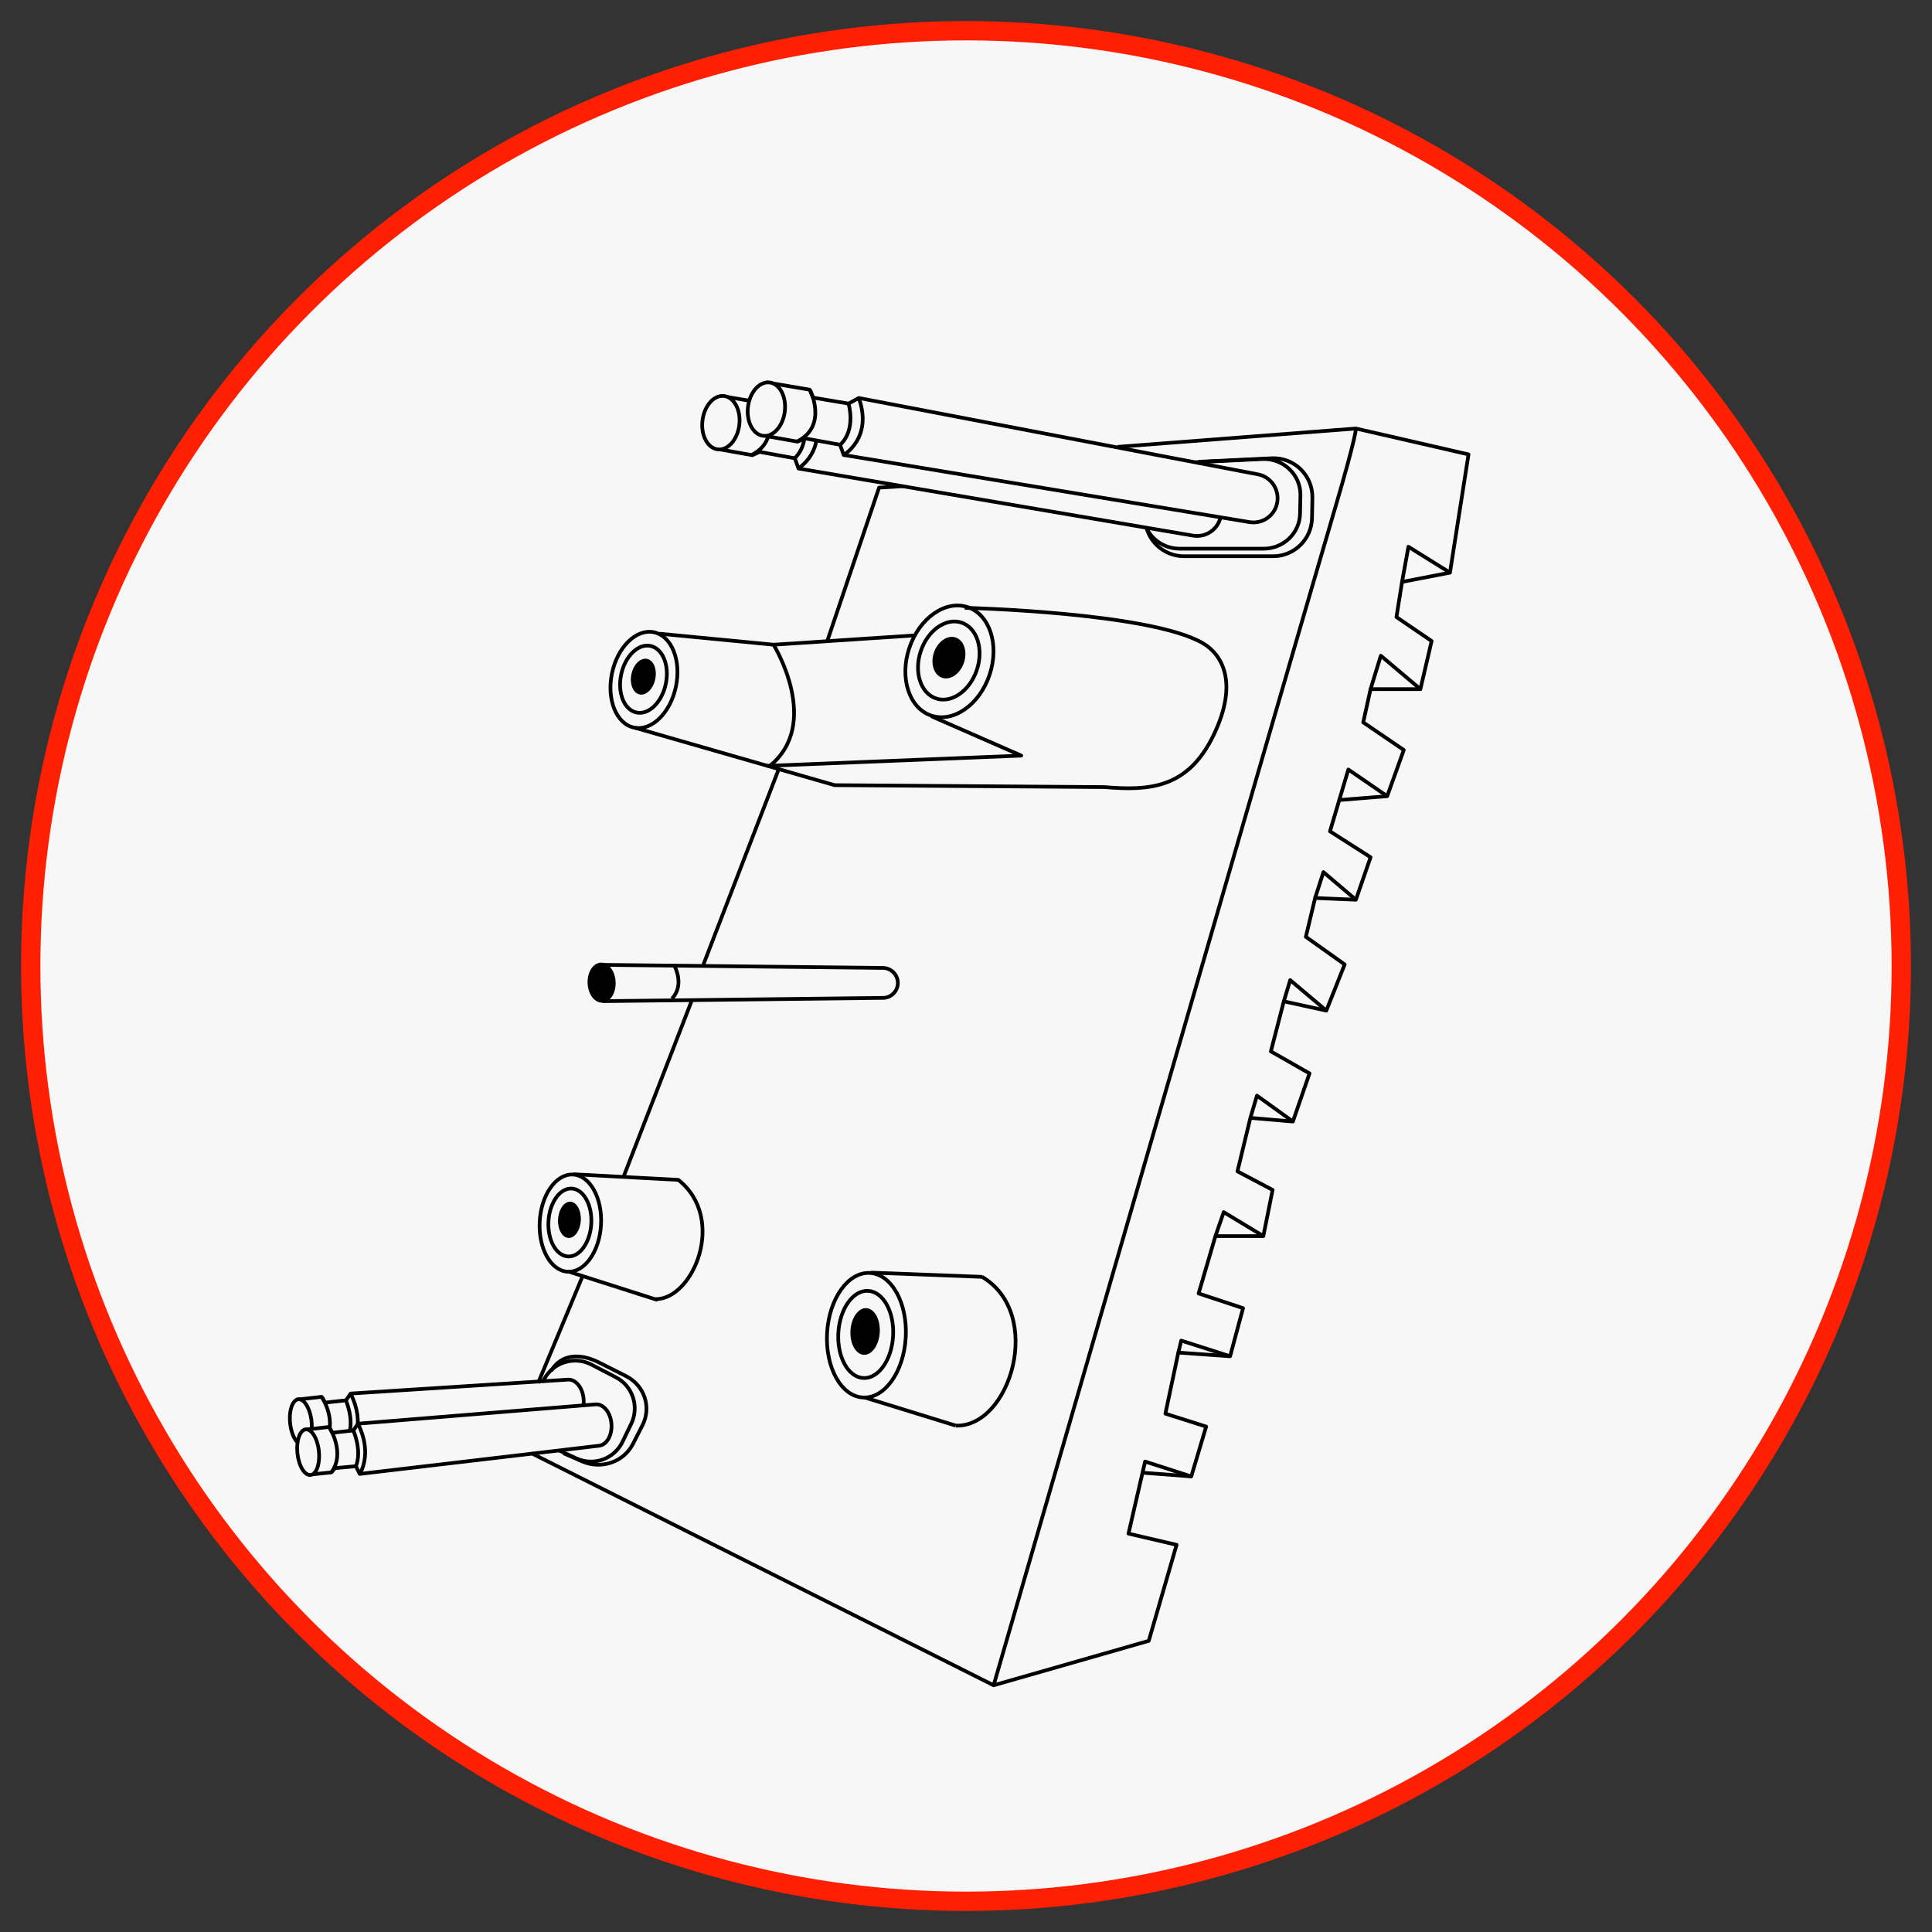 <?xml version="1.0" encoding="UTF-8"?> <!-- Generator: Adobe Illustrator 23.0.2, SVG Export Plug-In . SVG Version: 6.00 Build 0) --> <svg xmlns="http://www.w3.org/2000/svg" xmlns:xlink="http://www.w3.org/1999/xlink" id="Слой_1" x="0px" y="0px" viewBox="0 0 1000 1000" style="enable-background:new 0 0 1000 1000;" xml:space="preserve"><rect x="0" y="0" width="1000" height="1000" fill="#333333" stroke="none"/> <style type="text/css"> .st0{fill:#F7F7F7;stroke:#FF2003;stroke-width:10;stroke-miterlimit:10;} .st1{fill:#F7F7F7;stroke:#000000;stroke-width:1.913;stroke-linejoin:round;stroke-miterlimit:10;} .st2{fill:none;stroke:#000000;stroke-width:1.913;stroke-linejoin:round;stroke-miterlimit:10;} .st3{stroke:#000000;stroke-width:1.913;stroke-linejoin:round;stroke-miterlimit:10;} </style> <g> <circle class="st0" cx="500" cy="500" r="484.1"></circle> <g> <g> <path class="st1" d="M153.2,724.5l13.3-1.5l1.7,3l10.9-1.2l2.4-3.5l112.4-7.2c3.8-0.3,7.4,3.7,8.1,9.3l0,0 c0.8,6.1-2.1,11.6-6.3,12.1l-113.4,11.7l-2-4l-10.8,1l-1.9,2.2l-9.6,1"></path> <path class="st2" d="M166.7,723.2c0,0,8.5,13.3,1,23.3"></path> <path class="st1" d="M161.2,735c0.8,6.5-1,12.2-4,12.8c-3.1,0.6-6.2-4.2-7-10.7s1-12.2,4-12.8S160.3,728.5,161.2,735z"></path> <path class="st2" d="M179,724.8c0,0,4.6,10.2,1.3,18.5"></path> <path class="st2" d="M182.4,747.3c0,0,6.9-10.4-0.9-25.9"></path> </g> <path class="st2" d="M620.4,239l37.8-1.8c11.6-0.6,21.3,8.8,21.1,20.5l-0.2,10.4c-0.2,11-9.2,19.8-20.1,19.8h-46.2 c-10.7,0-19.6-8.4-20.1-19.1l0,0"></path> <path class="st2" d="M617.8,239.3l35.5-1.7c10.9-0.5,20,8.1,19.8,18.8l-0.2,9.5C672.7,276,664.3,284,654,284h-43.4 c-10.1,0-18.4-7.7-18.9-17.5l0,0"></path> <polyline class="st2" points="486.5,250.5 455,252.4 428.2,331.8 "></polyline> <g> <path class="st1" d="M373,204.9l22.5,3.8l1.7,4.1l18.4,3.1l5.3-2.9l200.9,39.5c6.5,1.2,10.9,7.2,10.2,13.8l0,0 c-0.8,7.2-7.5,12.2-14.7,10.9l-204-34.7l-1.9-5.3l-18.2-3.3l-3.8,1.7l-16.3-2.9"></path> <path class="st2" d="M395.7,208.9c0,0,9.3,18.4-6.5,26.5"></path> <ellipse transform="matrix(0.118 -0.993 0.993 0.118 111.937 563.474)" class="st1" cx="373.1" cy="218.7" rx="13.9" ry="9.6"></ellipse> <path class="st2" d="M415.6,215.9c0,0,4.1,13.4-4.3,21.3"></path> <path class="st2" d="M413.2,242.4c0,0,15.1-8.8,7.7-29.4"></path> </g> <ellipse transform="matrix(0.319 -0.948 0.948 0.319 9.762 698.945)" class="st2" cx="491.5" cy="342.7" rx="29.6" ry="21.9"></ellipse> <ellipse transform="matrix(0.319 -0.948 0.948 0.319 10.027 698.293)" class="st2" cx="491.1" cy="342.2" rx="20.7" ry="15.3"></ellipse> <ellipse transform="matrix(0.319 -0.948 0.948 0.319 11.486 697.37)" cx="491.2" cy="340.7" rx="11" ry="8.2"></ellipse> <ellipse transform="matrix(0.205 -0.979 0.979 0.205 -79.506 605.989)" class="st2" cx="333.2" cy="351.9" rx="25.2" ry="16.9"></ellipse> <ellipse transform="matrix(0.205 -0.979 0.979 0.205 -79.397 605.397)" class="st2" cx="332.9" cy="351.6" rx="17.6" ry="11.8"></ellipse> <ellipse transform="matrix(0.205 -0.979 0.979 0.205 -78.085 604.257)" cx="332.8" cy="350.2" rx="9.4" ry="6.3"></ellipse> <ellipse transform="matrix(5.573837e-02 -0.998 0.998 5.573837e-02 -352.891 892.724)" class="st2" cx="295.5" cy="632.9" rx="25.2" ry="15.9"></ellipse> <ellipse transform="matrix(5.573837e-02 -0.998 0.998 5.573837e-02 -352.82 892.115)" class="st2" cx="295.2" cy="632.6" rx="17.6" ry="11.1"></ellipse> <ellipse transform="matrix(5.573837e-02 -0.998 0.998 5.573837e-02 -351.736 890.599)" cx="295" cy="631.3" rx="9.4" ry="5.9"></ellipse> <ellipse transform="matrix(5.573837e-02 -0.998 0.998 5.573837e-02 -266.081 1100.505)" class="st2" cx="448.8" cy="690.9" rx="32.3" ry="20.4"></ellipse> <ellipse transform="matrix(5.573837e-02 -0.998 0.998 5.573837e-02 -266.02 1099.722)" class="st2" cx="448.4" cy="690.5" rx="22.6" ry="14.2"></ellipse> <ellipse transform="matrix(5.573837e-02 -0.998 0.998 5.573837e-02 -264.72 1097.974)" cx="448.1" cy="688.9" rx="12.1" ry="7.6"></ellipse> <ellipse transform="matrix(0.999 -3.598200e-02 3.598200e-02 0.999 -18.107 11.539)" class="st3" cx="311.5" cy="508.8" rx="6.3" ry="9.4"></ellipse> <polyline class="st2" points="341.3,328 400.4,333.7 473.1,328.9 "></polyline> <path class="st2" d="M499.3,314.6c0,0,95.4,2.3,123.1,18.2c9.8,5.6,19.1,20.1,5.7,47.8c-13.4,27.7-33.5,28.7-56.4,26.8l-139.7-1 l-103.3-29.7"></path> <polyline class="st2" points="397.1,396.4 528.6,391.1 482,370.7 "></polyline> <path class="st2" d="M400.4,333.7c0,0,25.4,41.1-2.4,63.1"></path> <path class="st2" d="M311.1,499.4l146,1.6c4.5,0.1,8,4,7.6,8.5l0,0c-0.4,3.9-3.7,7-7.6,7l-145.3,1.7"></path> <path class="st2" d="M349.2,500.2c0,0,5.3,9.6-1.4,16.7"></path> <line class="st2" x1="402.8" y1="398.8" x2="364.1" y2="499.2"></line> <line class="st2" x1="357.9" y1="518.3" x2="322.9" y2="608.7"></line> <g> <path class="st1" d="M396.6,197.9l22.5,3.8l1.7,4.1l18.4,3.1l5.3-2.9L651,245.5c6.5,1.2,10.9,7.2,10.2,13.8l0,0 c-0.8,7.2-7.5,12.2-14.7,10.9l-209.8-34.7l-1.9-5.3l-18.2-3.3l-3.8,1.7l-16.3-2.9"></path> <path class="st2" d="M419.3,201.9c0,0,9.3,18.4-6.5,26.5"></path> <ellipse transform="matrix(0.118 -0.993 0.993 0.118 139.663 580.621)" class="st1" cx="396.6" cy="211.7" rx="13.9" ry="9.6"></ellipse> <path class="st2" d="M439.2,208.9c0,0,4.1,13.4-4.3,21.3"></path> <path class="st2" d="M436.8,235.4c0,0,15.1-8.8,7.7-29.4"></path> </g> <g> <path class="st1" d="M157,740.1l13.3-1.5l1.7,3l10.9-1.2l2.4-3.5l123-10c3.8-0.3,7.4,3.7,8.1,9.3l0,0c0.8,6.1-2.1,11.6-6.3,12.1 l-123.9,14.6l-2-4l-10.8,1l-1.9,2.2l-9.6,1"></path> <path class="st2" d="M170.5,738.8c0,0,8.5,13.3,1,23.3"></path> <path class="st1" d="M165,750.6c0.8,6.5-1,12.2-4,12.8c-3.1,0.6-6.2-4.2-7-10.7s1-12.2,4-12.8S164.2,744.1,165,750.6z"></path> <path class="st2" d="M182.9,740.5c0,0,4.6,10.2,1.3,18.5"></path> <path class="st2" d="M186.2,762.9c0,0,6.9-10.4-0.9-25.9"></path> </g> <line class="st2" x1="508.5" y1="660.9" x2="450.7" y2="658.7"></line> <line class="st2" x1="447.1" y1="723.2" x2="494.7" y2="737.9"></line> <polyline class="st2" points="275.1,752.2 514.3,872.3 594.6,849.3 609,799.6 584.1,793.8 592.7,756.5 616.6,764.2 624.3,738.4 603.2,731.7 609.9,700.1 636.7,702 643.4,677.1 620.4,669.5 629.1,639.8 653.9,639.8 658.7,615.9 640.5,606.3 647.2,578.6 669.2,580.5 677.8,555.6 657.8,544.2 664.5,518.3 686.5,523.1 696,499.2 675.9,484.9 680.7,464.8 701.8,465.7 709.4,443.7 688.4,430.3 693.2,414.1 718,412.1 726.6,388.2 705.6,373.9 709.4,356.7 735.2,356.7 741,331.8 722.8,319.4 725.7,301.2 750.5,296.4 760.1,235.2 701.8,221.8 578.4,231.3 "></polyline> <path class="st2" d="M294.1,658.1l45.7,14.6l-0.2-0.3c19.1,0,36.8-41.6,11.5-61.7l-54.2-2.9"></path> <path class="st2" d="M494.7,737.9c28.2,1,46-57.9,13.6-77"></path> <path class="st2" d="M280.8,715.4l1-1.8c4.8-8.6,15.5-11.8,24.3-7.3l12.7,6.6c8.7,4.5,12.2,15.2,7.9,24.1l-4.5,9.3 c-4.3,8.9-15,12.7-24,8.5l-8.7-4"></path> <path class="st2" d="M285.2,709.7c5.2-9.1,15.3-9.3,24.8-4.5l13.9,7c9.6,4.8,13.4,16,8.7,25.4l-5,9.8c-4.8,9.4-16.4,13.3-26.3,9 l-9.6-4.2"></path> <line class="st2" x1="301.4" y1="660.9" x2="278.5" y2="715.9"></line> <polyline class="st2" points="725.7,301.2 729,283 750.5,296.4 "></polyline> <polyline class="st2" points="709.4,356.7 714.7,339.4 735.2,356.7 "></polyline> <polyline class="st2" points="693.2,414.1 697.9,398.3 718,412.1 "></polyline> <polyline class="st2" points="680.7,464.8 685,451.4 701.8,465.7 "></polyline> <polyline class="st2" points="664.5,518.3 667.8,507.3 686.5,523.1 "></polyline> <polyline class="st2" points="647.2,578.6 650.6,567.1 669.2,580.5 "></polyline> <polyline class="st2" points="629.1,639.8 633.4,627.4 653.9,639.8 "></polyline> <polyline class="st2" points="609.9,700.1 611.4,693.9 636.7,702 "></polyline> <line class="st2" x1="591.7" y1="762.3" x2="616.6" y2="764.2"></line> <path class="st2" d="M701.8,221.8c0,0,0.6,2.6-10.9,41.7c-17.5,59.1-176.6,608.8-176.6,608.8"></path> </g> </g> </svg> 